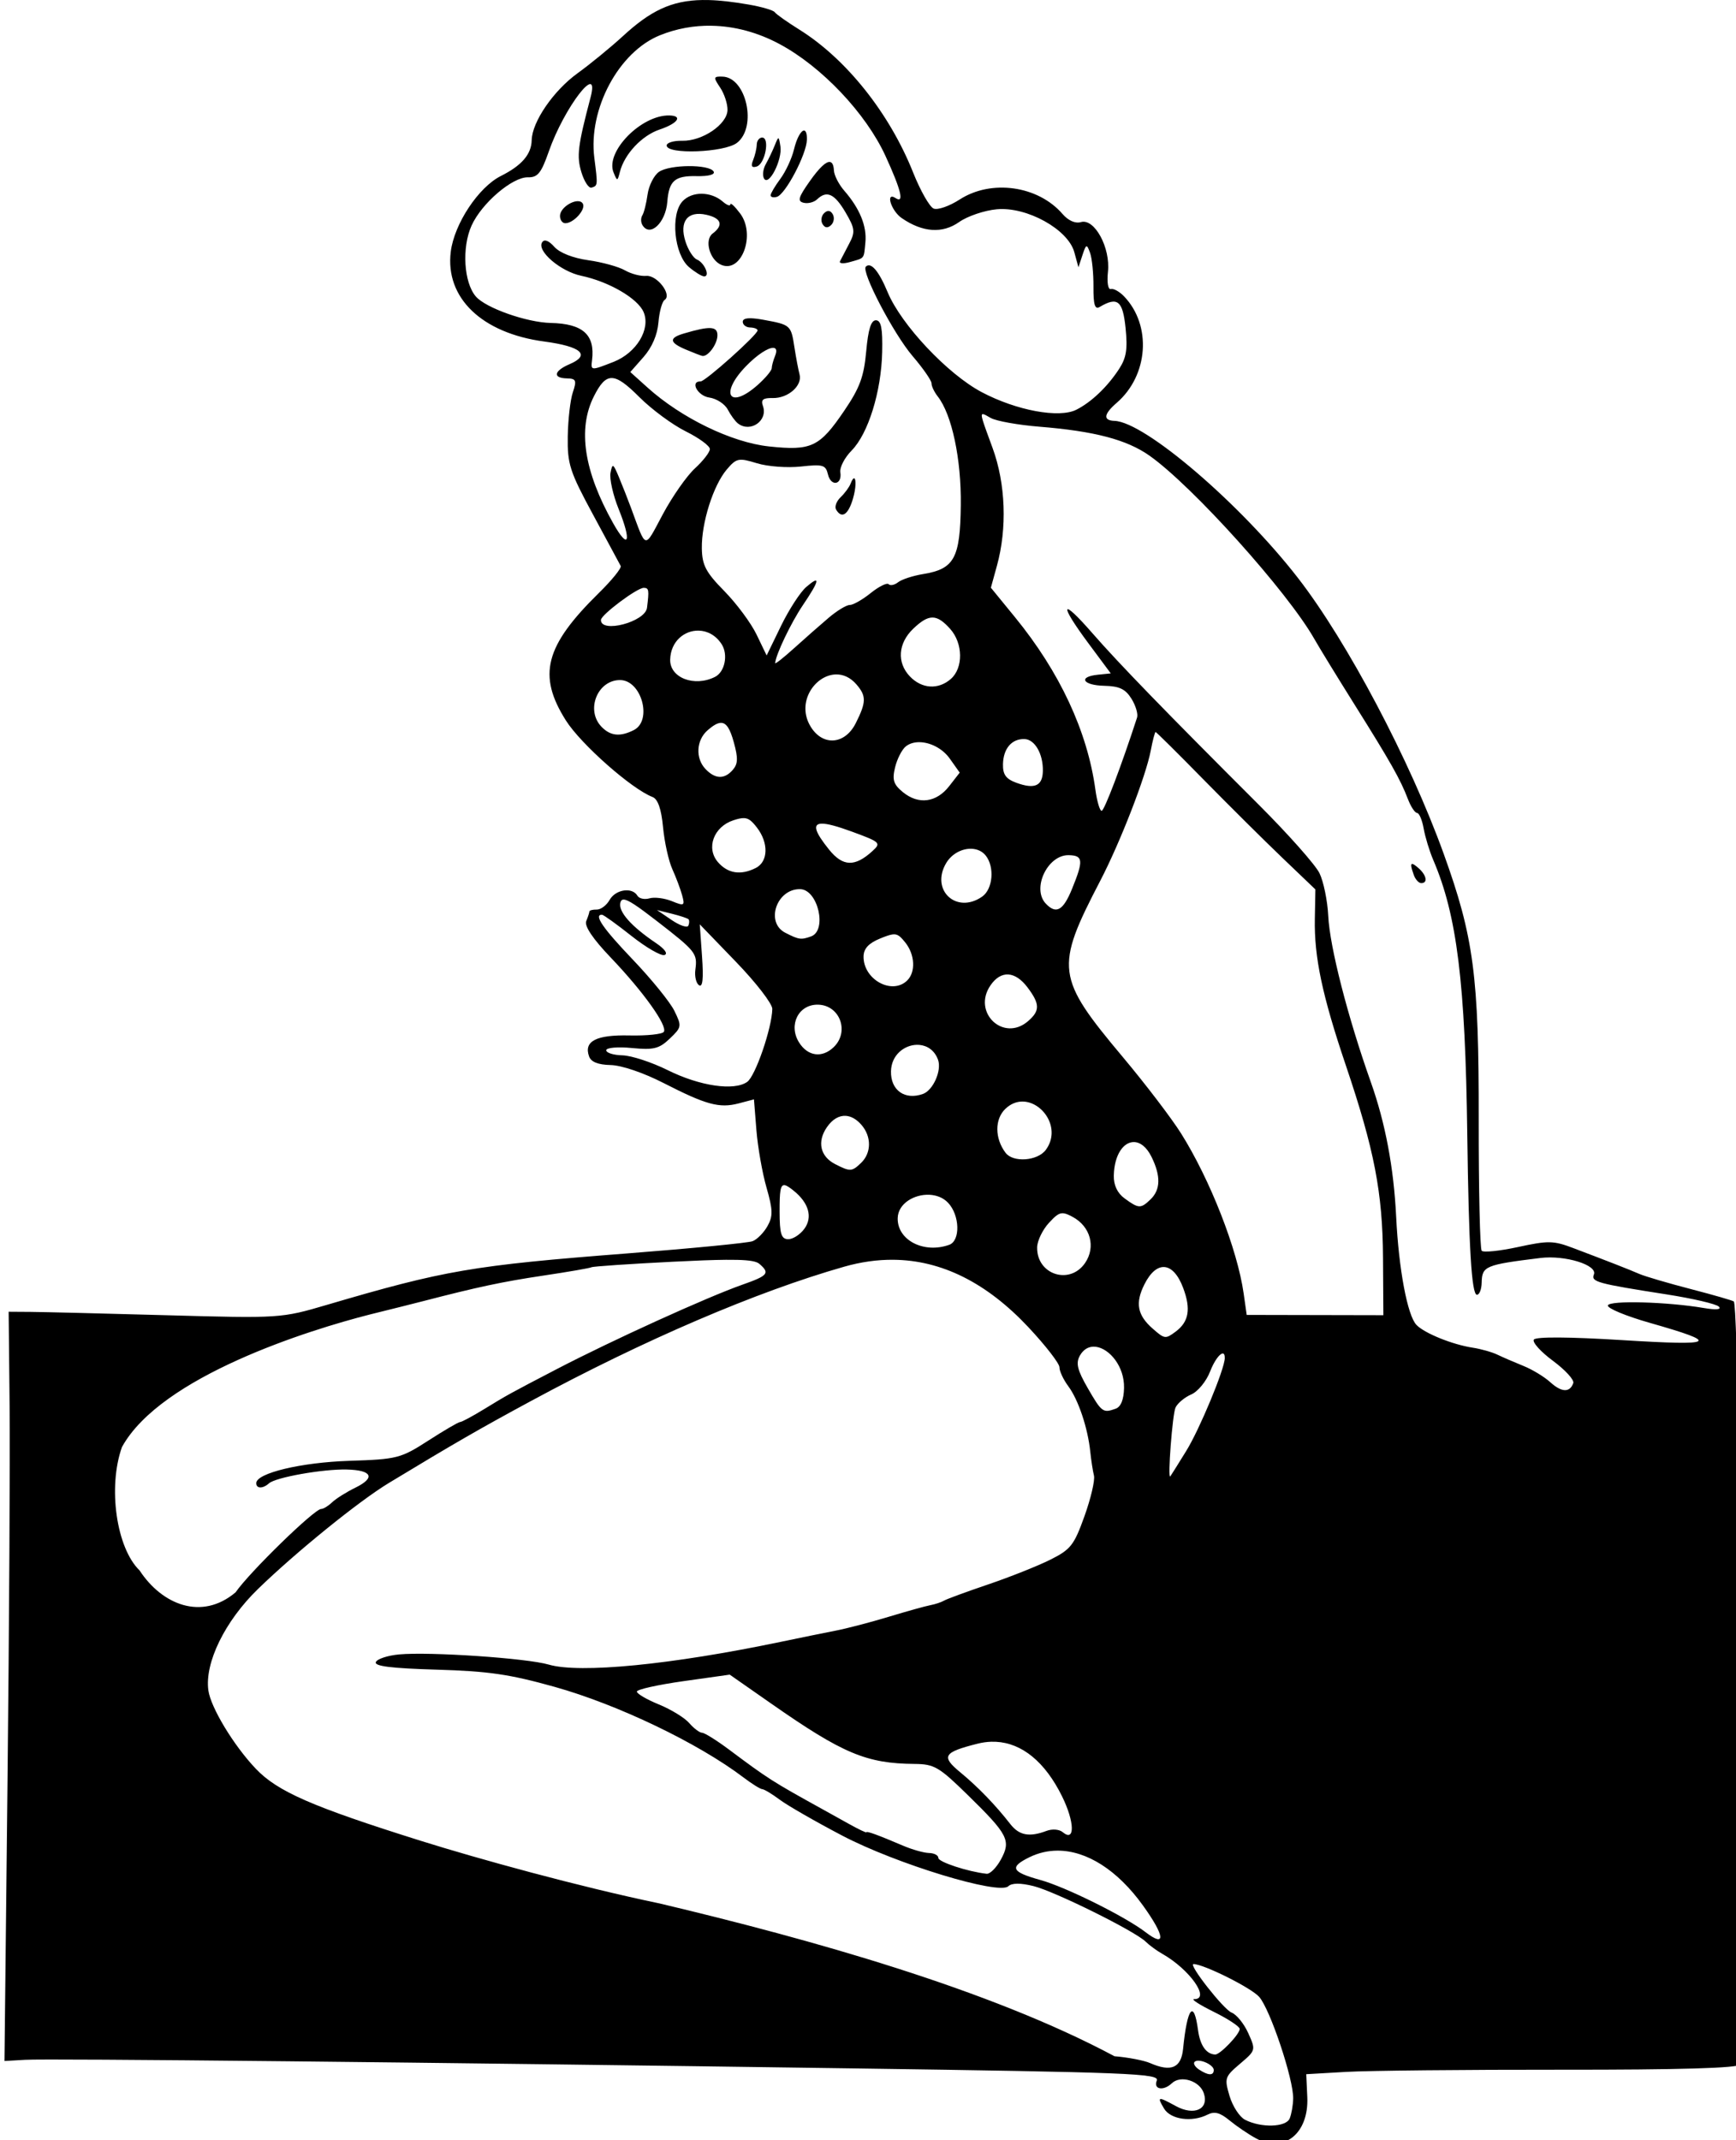 <?xml version="1.0" encoding="UTF-8" standalone="no"?>
<svg
   xmlns:dc="http://purl.org/dc/elements/1.1/"
   xmlns:cc="http://creativecommons.org/ns#"
   xmlns:rdf="http://www.w3.org/1999/02/22-rdf-syntax-ns#"
   xmlns:svg="http://www.w3.org/2000/svg"
   xmlns="http://www.w3.org/2000/svg"
   xmlns:sodipodi="http://sodipodi.sourceforge.net/DTD/sodipodi-0.dtd"
   xmlns:inkscape="http://www.inkscape.org/namespaces/inkscape"
   sodipodi:docname="swimsuit-pin-up-pose-3.svg"
   inkscape:version="0.92.3 (2405546, 2018-03-11)"
   id="svg8"
   version="1.1"
   viewBox="0 0 91.965 113.343"
   height="113.343mm"
   width="91.965mm">
  <title
     id="title30">Swimsuit pin-up pose</title>
  <defs
     id="defs2" />
  <sodipodi:namedview
     inkscape:window-maximized="1"
     inkscape:window-y="-8"
     inkscape:window-x="3832"
     inkscape:window-height="1017"
     inkscape:window-width="1920"
     fit-margin-bottom="0"
     fit-margin-right="0"
     fit-margin-left="0"
     fit-margin-top="0"
     inkscape:snap-global="false"
     showgrid="false"
     inkscape:document-rotation="0"
     inkscape:current-layer="layer1"
     inkscape:document-units="mm"
     inkscape:cy="371.19372"
     inkscape:cx="171.80566"
     inkscape:zoom="3.959798"
     inkscape:pageshadow="2"
     inkscape:pageopacity="0.0"
     borderopacity="1.0"
     bordercolor="#666666"
     pagecolor="#ffffff"
     id="base" />
  <g
     transform="translate(-132.571,123.409)"
     id="layer1"
     inkscape:groupmode="layer"
     inkscape:label="Lager 1">
    <path
       style="fill:#000000;stroke-width:1"
       d="m 709.812,0.004 c -6.253,0.093 -10.458,2.22 -15.867,7.195 -2.43,2.235 -6.528,5.591 -9.107,7.457 -4.812,3.481 -9.072,9.702 -9.15,13.357 -0.06,2.832 -1.98,5.062 -6.162,7.16 -4.479,2.247 -9.321,9.567 -10.014,15.133 -1.147,9.218 6.203,16.278 18.689,17.949 7.429,0.994 9.333,2.698 5.061,4.529 -3.151,1.351 -3.42,2.777 -0.535,2.842 1.841,0.042 1.991,0.393 1.188,2.777 -0.506,1.501 -0.963,5.477 -1.016,8.834 -0.087,5.509 0.407,7.032 5.057,15.619 2.833,5.233 5.32,9.847 5.527,10.256 0.207,0.409 -1.758,2.84 -4.369,5.402 -10.788,10.591 -12.301,16.433 -6.594,25.467 2.995,4.74 13.137,13.7 17.322,15.303 1.07,0.41 1.758,2.38 2.104,6.031 0.283,2.983 1.116,6.753 1.855,8.381 0.739,1.627 1.622,3.981 1.963,5.227 0.576,2.109 0.436,2.189 -2.055,1.178 -1.472,-0.598 -3.487,-0.85 -4.475,-0.561 -0.988,0.289 -2.073,0.051 -2.414,-0.529 -1.036,-1.763 -4.361,-1.264 -5.545,0.834 -0.613,1.086 -1.775,1.96 -2.58,1.941 -0.805,-0.018 -1.467,0.155 -1.473,0.385 -0.004,0.23 -0.289,1.097 -0.629,1.926 -0.399,0.974 1.323,3.537 4.873,7.25 6.519,6.82 11.42,13.671 10.639,14.873 -0.308,0.474 -3.403,0.799 -6.877,0.721 -6.655,-0.15 -9.158,1.15 -8.068,4.191 0.397,1.109 1.793,1.668 4.312,1.725 2.182,0.049 6.56,1.536 10.564,3.586 8.54,4.372 11.184,5.088 15.031,4.078 l 3.055,-0.803 0.49,6.156 c 0.27,3.385 1.18,8.553 2.021,11.48 1.279,4.449 1.31,5.713 0.188,7.701 -0.739,1.309 -2.074,2.662 -2.967,3.006 -0.893,0.344 -12.219,1.447 -25.17,2.451 -30.807,2.389 -36.391,3.346 -59.91,10.266 -9.149,2.692 -9.423,2.712 -32.055,2.08 -12.555,-0.35 -24.8,-0.652 -27.209,-0.668 l -4.381,-0.029 0.191,18.758 c 0.105,10.317 -0.082,44.009 -0.416,74.871 l -0.609,56.113 4.119,-0.238 c 4.892,-0.284 80.067,0.495 165.494,1.715 55.371,0.791 61.315,1.027 60.742,2.424 -0.73,1.782 1.326,2.156 3.01,0.547 1.751,-1.674 5.533,-0.509 6.379,1.965 1.104,3.227 -1.905,4.611 -5.609,2.582 -3.575,-1.958 -3.77,-1.917 -2.334,0.502 1.307,2.202 5.578,2.803 8.701,1.221 1.384,-0.701 2.481,-0.418 4.361,1.131 1.381,1.138 3.754,2.752 5.275,3.586 h 0.002 c 5.623,3.082 10.638,-0.927 10.301,-8.232 l -0.211,-4.566 8.012,-0.463 c 4.407,-0.255 23.767,-0.45 43.021,-0.432 23.534,0.022 35.269,-0.321 35.801,-1.049 0.435,-0.596 0.635,-4.913 0.447,-9.594 -0.188,-4.68 -0.336,-28.54 -0.328,-53.021 0.011,-40.278 -0.785,-89.058 -1.471,-89.869 -0.149,-0.176 -4.009,-1.29 -8.578,-2.477 -4.569,-1.187 -9.197,-2.548 -10.287,-3.021 -2.098,-0.912 -6.145,-2.494 -13.266,-5.189 -3.932,-1.489 -4.972,-1.509 -10.998,-0.201 -3.661,0.794 -6.936,1.131 -7.279,0.748 -0.343,-0.383 -0.61,-12.175 -0.592,-26.203 0.038,-28.721 -0.986,-36.471 -7.016,-53.172 -6.742,-18.675 -19.257,-42.36 -29.082,-55.037 -11.506,-14.846 -30.635,-31.231 -36.707,-31.443 -2.331,-0.081 -2.179,-1.346 0.434,-3.605 6.34,-5.483 7.038,-15.46 1.488,-21.266 -0.933,-0.976 -2.134,-1.641 -2.668,-1.477 -0.545,0.168 -0.795,-1.347 -0.568,-3.451 0.52,-4.815 -2.69,-10.722 -5.396,-9.93 -1.132,0.331 -2.531,-0.285 -3.691,-1.627 -4.896,-5.661 -14.246,-6.97 -20.564,-2.881 -2.048,1.325 -4.385,2.138 -5.193,1.807 -0.809,-0.331 -2.657,-3.577 -4.105,-7.211 C 747.21,22.612 738.587,11.785 729.199,5.922 726.758,4.397 724.544,2.831 724.277,2.439 724.011,2.048 721.67,1.361 719.074,0.912 716.03,0.386 713.417,0.074 711.092,0.012 710.656,7.3080856e-5 710.229,-0.002 709.812,0.004 Z m 1.861,5.145 c 4.554,0.079 9.178,1.306 13.57,3.66 8.443,4.525 17.262,13.84 21.172,22.363 3.132,6.827 3.793,9.57 2.031,8.426 -2.107,-1.368 -0.925,2.52 1.213,3.99 4.176,2.873 8.136,3.144 11.477,0.789 1.675,-1.181 5.076,-2.33 7.555,-2.553 6.006,-0.54 14.223,4.017 15.471,8.58 l 0.824,3.018 0.801,-2.428 c 0.746,-2.258 0.854,-2.29 1.521,-0.465 0.395,1.08 0.701,4.126 0.68,6.771 -0.026,3.585 0.284,4.617 1.229,4.057 3.582,-2.125 4.632,-1.28 5.189,4.18 0.434,4.252 0.161,5.972 -1.297,8.207 -2.326,3.566 -5.52,6.612 -8.533,8.139 -3.444,1.745 -11.965,0.167 -18.912,-3.502 -6.82,-3.602 -16.115,-13.477 -18.826,-20 -1.76,-4.234 -3.33,-6.072 -4.352,-5.096 -0.99,0.946 5.541,13.437 9.354,17.889 2.089,2.439 3.788,4.885 3.775,5.436 -0.011,0.551 0.544,1.725 1.236,2.609 2.838,3.622 4.729,12.511 4.619,21.721 -0.126,10.633 -1.293,12.77 -7.529,13.791 -2.035,0.333 -4.284,1.066 -4.998,1.629 -0.714,0.563 -1.568,0.742 -1.898,0.396 -0.33,-0.346 -1.946,0.454 -3.592,1.777 -1.646,1.323 -3.527,2.392 -4.178,2.377 -0.651,-0.015 -2.554,1.141 -4.23,2.566 -1.677,1.425 -4.771,4.147 -6.877,6.049 -2.106,1.902 -3.818,3.255 -3.805,3.006 0.092,-1.646 3.156,-8.06 5.523,-11.562 3.384,-5.005 3.602,-6.162 0.688,-3.658 -1.189,1.021 -3.459,4.519 -5.041,7.773 l -2.875,5.916 -2.018,-4.184 c -1.109,-2.301 -4.009,-6.208 -6.443,-8.684 -3.698,-3.76 -4.438,-5.166 -4.494,-8.537 -0.085,-5.106 2.279,-12.583 4.984,-15.764 1.934,-2.274 2.368,-2.365 6.01,-1.252 2.185,0.668 6.093,0.959 8.818,0.66 4.4,-0.483 4.946,-0.323 5.395,1.562 0.597,2.512 2.882,2.128 2.479,-0.416 -0.155,-0.975 0.861,-2.931 2.258,-4.346 3.318,-3.362 5.929,-11.775 6.107,-19.678 0.106,-4.712 -0.209,-6.326 -1.24,-6.35 -0.985,-0.023 -1.549,1.768 -1.953,6.209 -0.463,5.082 -1.277,7.286 -4.396,11.877 -4.934,7.264 -6.559,8.029 -15.047,7.125 -7.433,-0.792 -17.499,-5.67 -24.264,-11.76 l -3.451,-3.105 2.65,-3.01 c 1.685,-1.914 2.769,-4.429 2.975,-6.908 0.178,-2.144 0.733,-4.167 1.234,-4.494 1.544,-1.009 -1.516,-5.005 -3.678,-4.803 -1.103,0.103 -3.018,-0.398 -4.256,-1.113 -1.237,-0.715 -4.524,-1.623 -7.307,-2.016 -3.098,-0.438 -5.736,-1.477 -6.807,-2.68 -1.119,-1.257 -1.996,-1.585 -2.434,-0.912 -1.122,1.728 3.649,5.819 7.811,6.697 5.538,1.169 11.295,4.517 12.467,7.25 1.457,3.399 -1.417,8.162 -6.01,9.961 -4.533,1.775 -4.556,1.773 -4.293,-0.344 0.633,-5.082 -1.821,-7.293 -8.254,-7.438 -4.831,-0.109 -12.986,-2.988 -14.975,-5.287 -2.411,-2.788 -2.833,-9.796 -0.854,-14.178 2.016,-4.461 8.154,-9.715 11.268,-9.645 1.952,0.044 2.657,-0.83 4.168,-5.158 3.086,-8.837 10.287,-18.165 8.35,-10.814 -2.558,9.703 -2.809,11.756 -1.826,14.975 0.565,1.852 1.473,3.23 2.016,3.062 1.269,-0.391 1.269,-0.4 0.562,-5.963 -1.237,-9.738 4.878,-21.162 13.105,-24.484 3.315,-1.339 6.815,-1.972 10.357,-1.91 z m 1.545,10.16 c -1.197,0.031 -1.066,0.379 0.16,2.217 0.828,1.241 1.482,3.25 1.455,4.465 -0.065,2.865 -5.025,6.233 -9.045,6.143 -1.702,-0.038 -3.105,0.382 -3.117,0.932 -0.042,1.86 11.536,1.433 14.061,-0.52 4.072,-3.148 1.871,-13.127 -2.92,-13.234 -0.226,-0.005 -0.423,-0.006 -0.594,-0.002 z m -10.012,7.766 c -5.597,-0.126 -12.832,7.246 -11.16,11.371 0.739,1.824 0.788,1.821 1.275,-0.09 0.91,-3.571 4.382,-7.27 7.951,-8.471 3.645,-1.226 4.692,-2.748 1.934,-2.811 z m 26.957,3.016 c -0.57,-0.065 -1.464,1.365 -2.051,3.809 -0.426,1.772 -1.647,4.396 -2.711,5.832 -1.064,1.436 -1.941,2.918 -1.949,3.291 -0.008,0.373 0.552,0.519 1.244,0.324 1.714,-0.484 5.943,-8.522 6.008,-11.42 0.026,-1.219 -0.199,-1.797 -0.541,-1.836 z m -8.385,1.404 c -0.586,-0.015 -1.08,0.613 -1.098,1.393 -0.019,0.78 -0.346,2.184 -0.73,3.121 -0.49,1.195 -0.275,1.577 0.721,1.273 1.668,-0.507 2.671,-5.752 1.107,-5.787 z m 3.23,0.148 c -0.146,-0.026 -0.347,0.45 -0.73,1.408 -0.437,1.09 -1.242,2.777 -1.793,3.75 -0.55,0.973 -0.707,2.272 -0.346,2.887 0.948,1.614 3.68,-3.745 3.271,-6.418 -0.163,-1.064 -0.255,-1.599 -0.4,-1.627 z m 10.301,4.729 c -0.786,-0.112 -2.136,1.165 -4.008,3.811 -2.322,3.282 -2.537,4.032 -1.242,4.346 0.86,0.209 2.069,-0.101 2.684,-0.689 1.931,-1.846 3.484,-1.134 5.682,2.607 1.895,3.227 1.972,3.913 0.721,6.27 -0.773,1.455 -1.591,3.025 -1.822,3.49 -0.231,0.465 0.652,0.541 1.963,0.17 3.033,-0.859 2.786,-0.544 3.111,-3.965 0.307,-3.225 -1.138,-6.753 -4.213,-10.285 -1.095,-1.258 -2.031,-3.078 -2.08,-4.047 -0.055,-1.071 -0.324,-1.64 -0.795,-1.707 z m -28.238,0.828 c -2.354,0.015 -4.868,0.403 -5.939,1.15 -1.007,0.702 -2.032,2.738 -2.281,4.527 -0.249,1.789 -0.718,3.661 -1.043,4.16 -0.324,0.5 -0.323,1.364 0.002,1.922 1.491,2.538 4.662,-0.405 4.99,-4.631 0.327,-4.204 1.491,-5.227 5.85,-5.129 2.411,0.054 3.763,-0.313 3.404,-0.924 -0.433,-0.737 -2.627,-1.091 -4.98,-1.076 z m 2.631,5.527 c -1.475,-0.019 -2.892,0.477 -3.846,1.484 -2.475,2.614 -1.693,10.649 1.281,13.17 1.193,1.011 2.554,1.847 3.025,1.857 1.254,0.026 0.053,-2.757 -1.455,-3.375 -0.707,-0.29 -1.726,-1.885 -2.264,-3.547 -1.307,-4.039 0.394,-6.24 4.166,-5.391 3.004,0.677 3.476,2.073 1.26,3.74 -1.723,1.296 -0.6,5.32 1.754,6.285 4.062,1.665 6.883,-6.097 3.738,-10.285 -1.065,-1.419 -1.944,-2.241 -1.953,-1.824 -0.008,0.416 -0.689,0.172 -1.51,-0.541 -1.188,-1.032 -2.722,-1.557 -4.197,-1.574 z m -24.854,1.482 c -1.39,0.04 -3.468,1.496 -3.5,2.914 -0.019,0.805 0.448,1.475 1.037,1.488 1.665,0.038 4.193,-2.773 3.521,-3.916 -0.209,-0.356 -0.595,-0.5 -1.059,-0.486 z m 50.24,1.957 c -0.287,-0.034 -0.601,0.11 -0.941,0.436 -0.563,0.537 -0.707,1.513 -0.322,2.168 0.466,0.793 1.039,0.863 1.721,0.211 0.563,-0.537 0.709,-1.511 0.324,-2.166 -0.233,-0.397 -0.494,-0.613 -0.781,-0.648 z m -15.586,21.443 c -1.08,-0.023 -1.61,0.201 -1.621,0.678 -0.015,0.62 0.65,1.144 1.475,1.162 0.825,0.019 1.493,0.284 1.486,0.59 -0.019,0.879 -10.448,10.211 -11.387,10.189 -2.184,-0.049 -0.604,2.89 1.732,3.223 1.453,0.207 3.115,1.287 3.695,2.4 0.581,1.113 1.5,2.365 2.041,2.781 2.492,1.919 6.039,-0.567 4.99,-3.496 -0.447,-1.249 0.018,-1.627 1.947,-1.584 3.087,0.07 5.978,-2.478 5.373,-4.734 -0.244,-0.91 -0.705,-3.353 -1.025,-5.43 -0.68,-4.412 -0.757,-4.481 -6.164,-5.471 -1.05,-0.192 -1.895,-0.295 -2.543,-0.309 z m -8.057,1.961 c -1.03,-0.062 -2.728,0.309 -5.371,1.092 -3.002,0.89 -2.88,1.805 0.428,3.199 1.499,0.632 2.971,1.202 3.271,1.268 1.111,0.241 3.005,-2.285 3.045,-4.062 0.023,-0.941 -0.343,-1.434 -1.373,-1.496 z m 12.537,3.951 c 0.608,0.019 0.8,0.533 0.354,1.623 -0.353,0.862 -0.651,1.961 -0.662,2.443 -0.011,0.483 -1.278,1.994 -2.816,3.357 -5.659,5.015 -7.685,1.776 -2.342,-3.744 2.285,-2.361 4.453,-3.71 5.467,-3.68 z m -32.279,6.035 c 1.334,0.019 2.984,1.279 5.488,3.789 2.451,2.457 6.636,5.548 9.299,6.869 2.663,1.321 4.831,2.915 4.816,3.543 -0.015,0.628 -1.357,2.359 -2.982,3.848 -1.625,1.489 -4.512,5.61 -6.416,9.16 -3.804,7.093 -3.222,7.216 -6.398,-1.346 -0.617,-1.664 -1.69,-4.389 -2.385,-6.055 -1.154,-2.765 -1.301,-2.839 -1.682,-0.861 -0.229,1.192 0.503,4.446 1.629,7.234 2.657,6.58 1.98,8.313 -1.104,2.826 -5.839,-10.389 -7.125,-18.831 -3.855,-25.338 1.237,-2.462 2.256,-3.687 3.59,-3.67 z m 74.189,7.207 c 0.277,0.015 0.806,0.342 1.57,0.773 1.087,0.614 5.458,1.399 9.713,1.742 11.02,0.89 17.466,2.583 22.012,5.787 8.577,6.045 27.626,27.224 32.971,36.656 0.965,1.704 4.579,7.6 8.031,13.104 7.195,11.471 9.171,14.966 10.654,18.855 0.582,1.526 1.407,2.783 1.834,2.793 0.427,0.009 1.022,1.408 1.322,3.109 0.3,1.701 1.165,4.534 1.92,6.295 4.736,11.042 6.404,24.489 6.799,54.838 0.294,22.541 0.864,32.027 1.926,32.051 0.493,0.011 0.921,-1.078 0.951,-2.42 0.074,-3.31 0.698,-3.573 11.738,-4.932 4.931,-0.607 11.468,1.411 10.693,3.301 -0.601,1.466 0.67,1.813 14.525,3.975 5.208,0.812 9.909,1.909 10.447,2.436 0.613,0.6 -0.512,0.706 -3.008,0.283 -7.331,-1.242 -18.798,-1.555 -19.168,-0.523 -0.198,0.551 3.579,2.124 8.393,3.496 14.203,4.049 13.314,4.61 -5.482,3.449 -10.711,-0.661 -17.322,-0.701 -17.711,-0.102 -0.342,0.526 1.386,2.44 3.838,4.252 2.452,1.812 4.273,3.81 4.047,4.441 -0.694,1.935 -2.339,1.868 -4.604,-0.188 -1.189,-1.079 -3.599,-2.54 -5.357,-3.246 -1.758,-0.706 -4.087,-1.714 -5.176,-2.238 -1.088,-0.525 -3.324,-1.157 -4.969,-1.408 -4.054,-0.619 -9.643,-2.881 -11.244,-4.551 -1.803,-1.88 -3.545,-11.151 -4.055,-21.586 -0.479,-9.81 -2.158,-18.75 -5.062,-26.928 -4.616,-12.998 -8.213,-27.022 -8.516,-33.213 -0.149,-3.037 -0.938,-6.891 -1.756,-8.562 -0.817,-1.672 -6.26,-7.805 -12.094,-13.631 -18.775,-18.747 -28.092,-28.351 -33.328,-34.357 -6.302,-7.228 -6.734,-5.981 -0.729,2.104 l 4.434,5.969 -2.574,0.26 c -4.034,0.405 -3.054,2.116 1.268,2.213 3.018,0.068 4.229,0.641 5.432,2.57 0.852,1.366 1.36,3.064 1.129,3.775 -3.159,9.715 -6.558,18.66 -7.086,18.648 -0.366,-0.008 -0.928,-1.916 -1.246,-4.24 -1.595,-11.652 -7.125,-23.511 -16.068,-34.455 l -4.824,-5.902 1.205,-4.373 c 2.073,-7.513 1.748,-16.412 -0.861,-23.539 -1.944,-5.31 -2.544,-6.81 -1.934,-6.781 z m -25.727,12.832 c -0.172,-0.046 -0.424,0.269 -0.734,1.08 -0.265,0.692 -1.159,1.905 -1.988,2.697 -0.829,0.793 -1.238,1.901 -0.908,2.463 1.12,1.908 2.421,1.073 3.375,-2.166 0.627,-2.13 0.635,-3.974 0.256,-4.074 z m -42.062,21.887 c 1.016,0.023 1.081,0.423 0.637,3.99 -0.351,2.822 -9.271,5.171 -9.209,2.426 0.023,-1.035 7.253,-6.446 8.572,-6.416 z m 57.705,5.936 c 1.115,0.004 2.177,0.756 3.527,2.26 2.602,2.898 2.661,7.839 0.119,10.037 -2.508,2.169 -5.786,1.957 -8.162,-0.529 -2.641,-2.763 -2.369,-6.628 0.67,-9.533 1.562,-1.493 2.731,-2.238 3.846,-2.234 z m -46.736,2.613 c 1.696,0.041 3.414,0.893 4.592,2.721 1.338,2.076 0.641,5.53 -1.316,6.521 -4.138,2.096 -9.083,0.186 -8.975,-3.467 0.108,-3.661 2.873,-5.844 5.699,-5.775 z m 27.459,8.758 c 1.401,-0.023 2.838,0.563 4.068,1.986 2.012,2.326 1.992,3.538 -0.133,7.768 h -0.002 c -2.143,4.266 -6.546,4.63 -8.971,0.74 -3.041,-4.877 0.834,-10.426 5.037,-10.494 z m -43.174,1.125 c 4.289,0.011 6.51,8.09 2.748,9.996 -2.745,1.391 -4.697,1.186 -6.482,-0.682 -3.186,-3.332 -0.782,-9.326 3.734,-9.314 z m 20.104,8.555 c 1.146,-0.061 1.887,1.173 2.637,3.896 0.87,3.16 0.826,4.307 -0.207,5.496 -1.669,1.922 -3.513,1.867 -5.453,-0.162 -2.059,-2.154 -1.858,-5.786 0.432,-7.766 1.071,-0.926 1.904,-1.428 2.592,-1.465 z m 86.947,1.824 c 0.144,0.003 4.442,4.265 9.551,9.469 5.109,5.204 12.237,12.279 15.842,15.725 l 6.553,6.266 -0.109,5.883 c -0.145,7.645 1.48,15.326 6.189,29.258 5.708,16.888 7.356,25.411 7.438,38.451 l 0.07,11.504 -13.66,-0.029 -13.66,-0.029 -0.609,-4.293 c -1.254,-8.823 -6.692,-22.721 -12.514,-31.984 -1.9,-3.023 -7.119,-9.865 -11.596,-15.203 -13.414,-15.997 -13.648,-17.808 -4.57,-35.258 4.019,-7.726 9.124,-20.876 10.104,-26.029 0.391,-2.054 0.828,-3.732 0.973,-3.729 z m -26.227,1.41 c 2.086,0.047 3.771,2.972 3.693,6.414 -0.067,2.964 -1.653,3.658 -5.305,2.322 -2.079,-0.76 -2.713,-1.643 -2.666,-3.713 0.07,-3.124 1.734,-5.081 4.277,-5.023 z m -21.088,0.625 c 2.173,-0.021 4.7,1.207 6.178,3.291 l 1.982,2.795 -2.105,2.703 c -2.56,3.286 -6.123,3.753 -9.24,1.207 -1.899,-1.551 -2.186,-2.459 -1.574,-4.973 0.411,-1.691 1.378,-3.573 2.148,-4.184 0.709,-0.562 1.624,-0.83 2.611,-0.84 z m -34.934,15.176 c 0.933,0.044 1.56,0.602 2.549,1.881 2.376,3.073 2.276,6.819 -0.219,8.082 -2.995,1.517 -5.594,1.117 -7.568,-1.166 -2.426,-2.805 -0.849,-7.077 3.088,-8.363 0.92,-0.301 1.591,-0.46 2.15,-0.434 z m 15.473,1.109 c 1.123,-0.032 3.127,0.514 6.072,1.594 5.698,2.09 5.877,2.259 4.109,3.877 -3.516,3.218 -5.927,3.136 -8.688,-0.299 -2.782,-3.461 -3.365,-5.119 -1.494,-5.172 z m 29.969,5.018 c 1.116,0.039 2.152,0.475 2.852,1.357 1.815,2.29 1.43,6.711 -0.713,8.205 -5.129,3.576 -10.38,-1.288 -7.207,-6.678 1.125,-1.912 3.209,-2.95 5.068,-2.885 z m 19.453,1.279 c 2.878,0.065 2.973,1.049 0.654,6.732 -1.772,4.345 -3.162,5.133 -5.232,2.967 -2.875,-3.007 0.33,-9.795 4.578,-9.699 z m 68.674,1.756 c -0.374,-0.029 -0.247,0.673 0.305,2.215 0.314,0.877 0.974,1.604 1.465,1.615 1.383,0.031 1.09,-1.595 -0.541,-3.012 -0.599,-0.52 -1.002,-0.801 -1.227,-0.818 z m -122.361,5.037 c 3.557,0.08 5.439,8.273 2.17,9.443 -2.011,0.72 -2.428,0.66 -5.152,-0.73 -4.041,-2.062 -1.728,-8.819 2.982,-8.713 z m -35.258,2.084 c 0.878,0.037 2.719,1.285 6.559,4.258 7.859,6.085 8.173,6.481 7.738,9.76 -0.176,1.329 0.156,2.724 0.736,3.102 0.731,0.475 0.914,-1.294 0.6,-5.744 l -0.455,-6.43 7.273,7.535 c 4,4.143 7.253,8.364 7.23,9.377 -0.087,3.854 -3.38,13.42 -5.018,14.576 -2.623,1.852 -9.492,0.837 -15.908,-2.352 -3.185,-1.583 -7.254,-2.913 -9.041,-2.955 -1.787,-0.042 -3.24,-0.5 -3.229,-1.018 0.011,-0.518 2.316,-0.718 5.119,-0.445 4.351,0.423 5.46,0.148 7.576,-1.875 2.395,-2.289 2.426,-2.48 0.928,-5.545 -0.853,-1.745 -4.589,-6.351 -8.303,-10.236 -5.99,-6.266 -7.883,-9.021 -6.168,-8.982 0.299,0.007 2.944,1.91 5.875,4.229 2.931,2.319 5.9,4.04 6.6,3.824 0.761,-0.235 0.092,-1.19 -1.664,-2.375 -4.97,-3.354 -7.553,-6.263 -7.148,-8.053 0.098,-0.435 0.3,-0.667 0.699,-0.65 z m 6.621,2.09 2.982,0.74 c 1.64,0.407 3.137,0.903 3.328,1.104 0.191,0.2 0.18,0.769 -0.025,1.266 -0.206,0.496 -1.705,-4.1e-4 -3.33,-1.104 z m 47.127,4.873 c 0.198,-0.022 0.377,-0.022 0.545,0.004 0.671,0.104 1.16,0.606 1.945,1.578 1.971,2.44 2.143,5.966 0.375,7.656 -3.064,2.929 -8.793,-0.285 -8.689,-4.875 0.034,-1.548 1.041,-2.623 3.33,-3.555 1.135,-0.462 1.9,-0.741 2.494,-0.809 z m 23.111,8.004 c 1.281,0.076 2.612,0.95 3.859,2.611 2.475,3.296 2.493,4.639 0.092,6.715 -4.925,4.259 -11.232,-1.749 -7.512,-7.156 1.049,-1.525 2.28,-2.246 3.561,-2.17 z m -38.031,6.035 c 4.38,0.099 6.329,5.426 3.111,8.502 -2.318,2.216 -5.186,1.816 -6.918,-0.963 -2.178,-3.493 -0.091,-7.627 3.807,-7.539 z m 19.744,8.023 c 0.167,-0.003 0.333,0.002 0.498,0.016 1.585,0.135 3.06,1.074 3.744,2.984 0.764,2.132 -0.986,6.09 -3.014,6.816 -3.626,1.298 -6.48,-0.724 -6.395,-4.533 0.073,-3.261 2.666,-5.234 5.166,-5.283 z m 21.078,11.338 c 4.088,-0.028 7.835,5.397 4.711,9.65 -1.644,2.239 -6.545,2.598 -8.055,0.59 -2.177,-2.895 -2.189,-6.723 -0.027,-8.789 1.055,-1.008 2.226,-1.443 3.371,-1.451 z m -35.246,2.861 c 1.059,0.078 2.129,0.679 3.105,1.809 2.033,2.351 1.994,5.608 -0.09,7.6 -1.842,1.761 -2.163,1.774 -5.162,0.242 -3,-1.532 -3.664,-4.473 -1.666,-7.377 1.108,-1.611 2.452,-2.374 3.812,-2.273 z m 57.59,5.234 c 1.232,0.027 2.52,0.97 3.514,3.002 1.865,3.814 1.789,6.54 -0.236,8.477 -1.947,1.861 -2.353,1.843 -5.174,-0.221 -1.445,-1.057 -2.192,-2.642 -2.148,-4.562 0.096,-4.241 1.991,-6.741 4.045,-6.695 z m -69.82,8.623 c 0.412,0.069 0.986,0.465 1.777,1.102 3.03,2.437 3.834,5.303 2.137,7.613 -0.856,1.166 -2.317,2.102 -3.248,2.08 -1.369,-0.032 -1.696,-1.09 -1.701,-5.539 -0.004,-3.969 0.128,-5.407 1.035,-5.256 z m 28.936,1.916 c 1.382,0.07 2.72,0.563 3.693,1.582 2.366,2.475 2.515,7.603 0.244,8.416 -5.08,1.819 -10.4,-0.932 -10.301,-5.33 0.066,-2.918 3.322,-4.822 6.363,-4.668 z m 26.707,3.691 c 0.518,0.034 1.1,0.296 1.926,0.742 3.553,1.92 4.648,6.021 2.455,9.209 -3.081,4.48 -9.697,2.298 -9.574,-3.156 0.03,-1.305 1.091,-3.5 2.359,-4.877 1.294,-1.404 1.971,-1.976 2.834,-1.918 z m -33.943,9.297 c 9.643,0.083 18.663,4.585 27.012,13.492 3.426,3.655 6.216,7.256 6.199,8.002 -0.015,0.746 0.777,2.447 1.768,3.781 2.011,2.71 3.896,8.325 4.389,13.07 0.179,1.725 0.512,3.88 0.74,4.791 0.228,0.911 -0.624,4.556 -1.896,8.104 -2.09,5.829 -2.753,6.669 -6.867,8.719 -2.504,1.248 -8.073,3.462 -12.377,4.922 -4.304,1.459 -8.274,2.916 -8.822,3.238 -0.548,0.322 -1.787,0.734 -2.756,0.916 -0.969,0.182 -4.708,1.225 -8.309,2.316 -3.601,1.091 -8.354,2.334 -10.564,2.764 -2.21,0.429 -7.186,1.443 -11.055,2.252 -21.844,4.567 -40.154,6.359 -46.355,4.539 -4.356,-1.279 -23.793,-2.599 -29.902,-2.031 -2.305,0.214 -4.398,0.905 -4.654,1.533 -0.334,0.821 3.073,1.244 12.148,1.51 10.359,0.304 14.572,0.917 23.551,3.428 12.668,3.542 28.729,11.242 37.801,18.123 1.682,1.276 3.368,2.327 3.748,2.336 0.38,0.009 1.958,0.959 3.506,2.115 1.548,1.156 7.171,4.385 12.496,7.176 10.797,5.659 31.307,11.906 33.188,10.107 0.694,-0.664 2.434,-0.675 5.023,-0.031 4.268,1.06 20.316,9.012 22.449,11.123 0.715,0.707 2.207,1.799 3.316,2.426 5.483,3.095 9.695,9.096 6.35,9.047 -0.687,-0.01 1.087,1.136 3.943,2.545 2.857,1.409 5.184,2.946 5.174,3.418 -0.023,1.071 -3.942,5.152 -4.904,5.109 -1.796,-0.079 -3.018,-1.824 -3.432,-4.906 -0.832,-6.19 -2.159,-4.512 -2.986,3.777 -0.381,3.814 -2.382,4.677 -6.588,2.84 -1.227,-0.536 -4.432,-1.152 -7.121,-1.367 -25.051,-13.394 -60.782,-23.38 -90.934,-30.537 -16.197,-3.374 -36.306,-8.931 -47.73,-12.514 -21.735,-6.824 -28.649,-9.843 -32.998,-14.412 -4.413,-4.637 -9.009,-12.229 -9.482,-15.664 -0.76,-5.522 3.318,-13.852 9.92,-20.258 7.632,-7.405 20.177,-17.566 26.168,-21.191 13.029,-7.885 18.12,-10.82 28.377,-16.361 22.625,-12.223 45.116,-21.867 62.621,-26.855 3.351,-0.955 6.633,-1.418 9.848,-1.391 z m -33.477,0.006 c 0.846,-0.007 1.595,-0.003 2.256,0.014 2.645,0.066 3.9,0.325 4.443,0.797 2.151,1.868 1.764,2.343 -3.41,4.168 -7.12,2.511 -26.101,11.143 -37.137,16.889 -9.38,4.883 -9.841,5.137 -14.412,7.938 -2.36,1.446 -4.549,2.622 -4.865,2.615 -0.316,-0.007 -3.174,1.661 -6.354,3.709 -5.52,3.555 -6.233,3.739 -15.791,4.047 -9.6,0.309 -18.561,2.447 -18.605,4.439 -0.026,1.145 1.304,1.174 2.549,0.055 1.324,-1.19 10.747,-2.865 15.508,-2.758 5.099,0.115 5.836,1.634 1.76,3.627 -1.799,0.879 -3.901,2.203 -4.672,2.939 -0.77,0.737 -1.748,1.33 -2.172,1.32 -1.328,-0.03 -14.273,12.573 -17.111,16.66 -6.762,5.713 -14.694,2.489 -19.189,-4.375 -4.64,-4.49 -6.376,-16.63 -3.525,-24.656 7.784,-14.163 37.449,-23.423 49.619,-26.512 4.149,-1.024 8.902,-2.214 10.562,-2.645 10.909,-2.83 15.927,-3.899 24.016,-5.107 5.026,-0.751 9.375,-1.503 9.666,-1.674 0.291,-0.171 7.644,-0.67 16.342,-1.107 4.574,-0.23 7.987,-0.36 10.523,-0.383 z m 87.723,1.453 c 1.382,0.131 2.708,1.534 3.699,4.184 1.576,4.21 1.137,6.75 -1.506,8.717 -2.039,1.518 -2.204,1.496 -4.6,-0.605 -3.068,-2.691 -3.518,-5.113 -1.643,-8.846 1.225,-2.439 2.666,-3.581 4.049,-3.449 z m -14.207,15.908 c 0.152,-10e-4 0.305,0.007 0.459,0.027 2.713,0.35 5.72,3.921 5.623,8.225 -0.052,2.34 -0.632,3.775 -1.676,4.148 -2.538,0.909 -2.787,0.724 -5.578,-4.115 -2.09,-3.624 -2.422,-4.995 -1.57,-6.504 0.695,-1.23 1.681,-1.771 2.742,-1.781 z m 25.805,1.363 c 0.268,-0.005 0.431,0.287 0.416,0.939 -0.05,2.221 -5.023,14.188 -7.699,18.525 -1.674,2.713 -3.114,5.01 -3.199,5.104 -0.563,0.62 0.439,-12.489 1.053,-13.768 0.422,-0.879 1.84,-2.058 3.15,-2.619 1.31,-0.562 2.996,-2.613 3.748,-4.555 0.843,-2.176 1.942,-3.617 2.531,-3.627 z m -98.547,64.184 8.379,5.848 c 14.224,9.93 18.954,11.917 28.568,11.998 3.947,0.033 4.881,0.581 10.664,6.24 8.056,7.883 8.664,9.071 6.588,12.873 -0.893,1.635 -2.172,2.912 -2.844,2.838 -3.742,-0.412 -9.673,-2.36 -9.654,-3.17 0.011,-0.517 -0.825,-0.959 -1.857,-0.982 -1.033,-0.023 -3.381,-0.685 -5.219,-1.471 -4.927,-2.106 -7.306,-2.974 -7.312,-2.672 -0.003,0.148 -1.563,-0.599 -3.465,-1.658 -1.902,-1.059 -4.345,-2.417 -5.432,-3.018 -9.877,-5.456 -10.773,-6.027 -18.543,-11.838 -2.465,-1.843 -4.893,-3.36 -5.396,-3.371 -0.503,-0.011 -1.663,-0.885 -2.576,-1.941 -0.914,-1.056 -3.646,-2.731 -6.072,-3.721 -2.426,-0.99 -4.404,-2.147 -4.395,-2.57 0.011,-0.424 4.192,-1.359 9.293,-2.078 z m 52.301,13.41 c 0.304,-0.009 0.608,-0.005 0.908,0.01 5.206,0.257 9.814,4.008 13.211,10.877 2.553,5.164 2.634,9.269 0.141,7.184 -0.689,-0.576 -2.088,-0.685 -3.232,-0.254 -3.427,1.292 -5.472,0.909 -7.232,-1.352 -2.975,-3.821 -6.478,-7.444 -10.01,-10.354 -3.879,-3.196 -3.402,-3.991 3.43,-5.717 0.943,-0.238 1.872,-0.369 2.785,-0.395 z m 13.238,21.764 c 5.788,-0.009 11.931,3.833 17.053,10.943 4.416,6.131 4.658,8.519 0.547,5.363 -4.096,-3.144 -15.994,-9.048 -21.043,-10.441 -5.795,-1.599 -6.253,-2.558 -2.174,-4.553 1.8,-0.88 3.688,-1.31 5.617,-1.312 z m 27.174,22.666 c 2.114,0.048 11.523,4.748 13.123,6.557 2.207,2.494 6.885,16.489 6.799,20.338 -0.03,1.318 -0.342,3.101 -0.695,3.963 -0.725,1.769 -5.711,1.919 -8.924,0.266 -1.099,-0.566 -2.494,-2.707 -3.1,-4.756 -1.053,-3.56 -0.959,-3.844 2.088,-6.434 3.169,-2.692 3.178,-2.731 1.65,-6.129 -0.845,-1.881 -2.342,-3.727 -3.328,-4.104 -1.586,-0.605 -8.745,-9.727 -7.613,-9.701 z m 1.16,19.32 c 1.196,0.1 2.905,1.051 2.887,1.883 -0.026,1.14 -1.126,1.09 -2.969,-0.135 -0.798,-0.53 -1.184,-1.217 -0.859,-1.527 0.201,-0.192 0.543,-0.254 0.941,-0.221 z"
       transform="matrix(0.265,0,0,0.265,-18.32,-123.409)"
       id="path24"
       inkscape:connector-curvature="0"
       sodipodi:nodetypes="scccscsccccccccccccscccsccccccscccccccsccccccccscccccccccccccccccccccccccccccccccccccccscscccccccccccsccsccccccccccccccccccccccccccccccccccccccccccccccccccccccsccccccccccccccccccccccccccccccccccccccccccccccccccccccccccccccccccccccccccccccccsccccccccccccsccccccccccccccccccccccccccccccccccccccscccsccscscccccscccccccccscccccccsccccccccccccccccccccccccscccccsccccccccscccsccccccccccccccccccccscccccccccccccccccssccsccccccccsccccccccccscccsccccccccccccccccccccccccccccccccccccccccccccccccccccccccccccccccccccccccccccccccsccsccccsscccccccccccccccccccccccccccccccccccscccccccccccsccccccccccsscccssccccccscccccscccccscccccccccccccccccccccccccccccccccccccccccccccc" />
  </g>
</svg>
